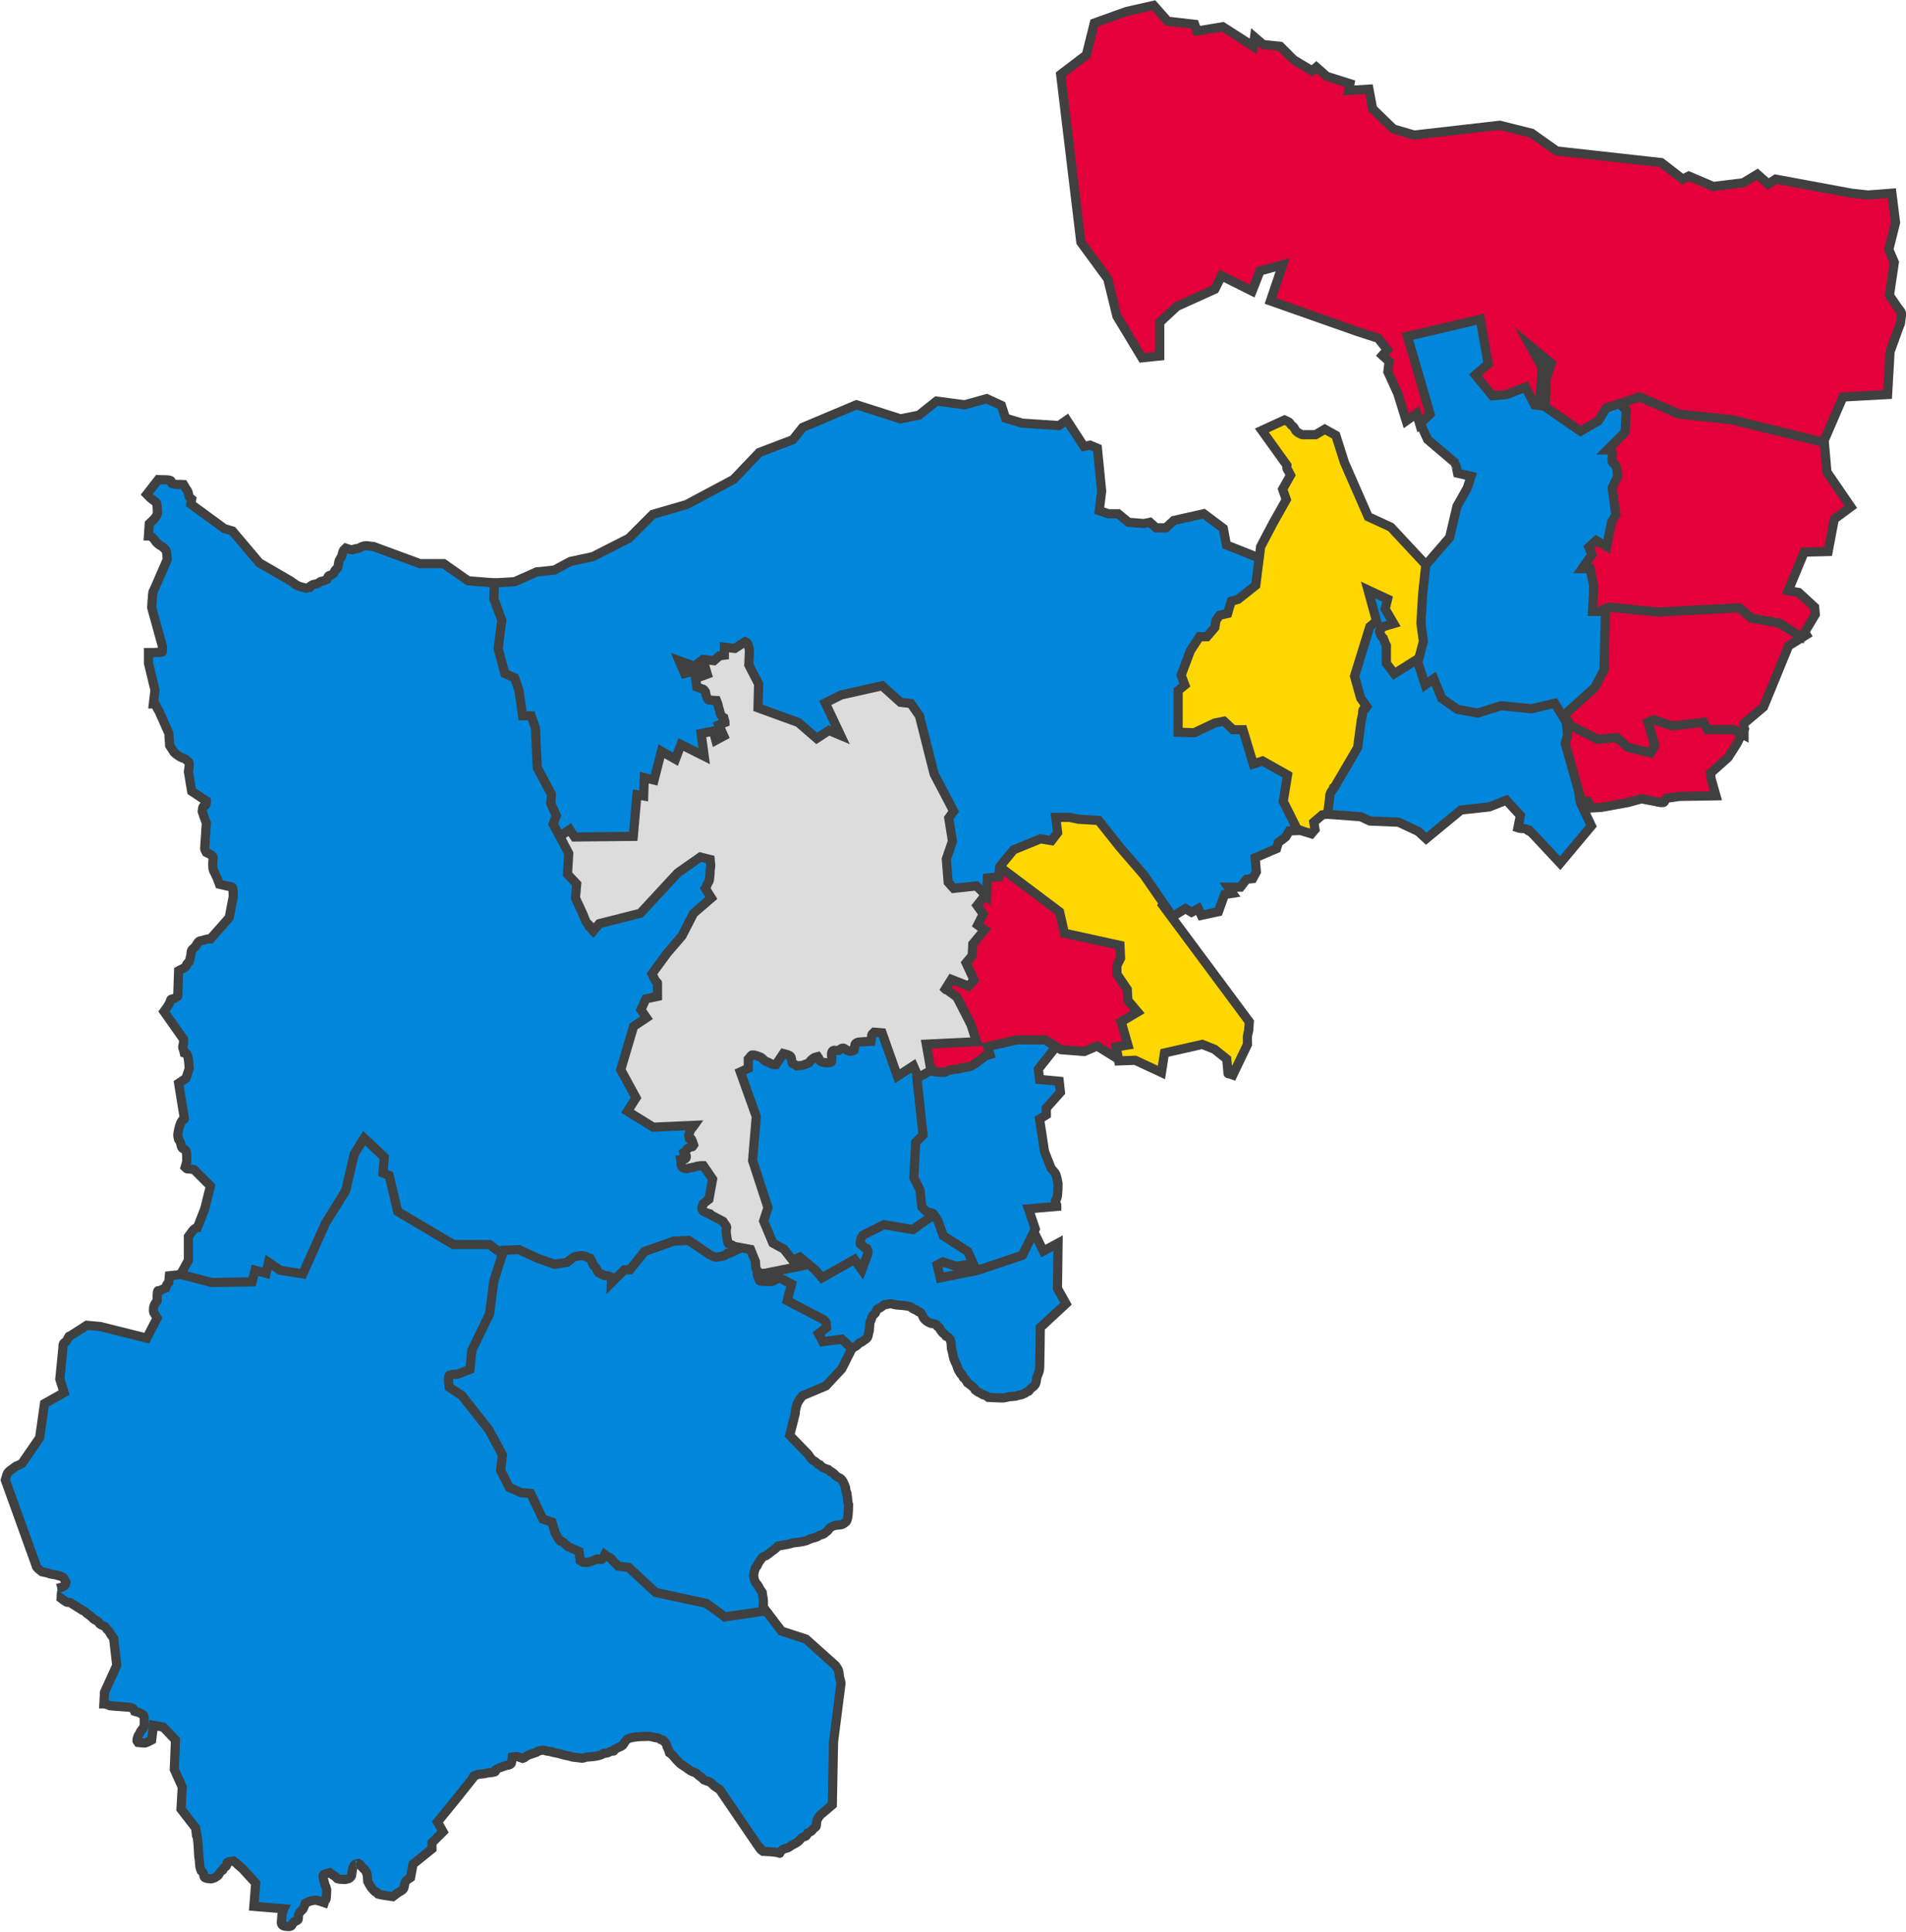 <svg width="2142" height="2171" xmlns="http://www.w3.org/2000/svg" xmlns:xlink="http://www.w3.org/1999/xlink" xml:space="preserve" overflow="hidden"><defs><clipPath id="clip0"><rect x="242" y="185" width="2142" height="2171"/></clipPath></defs><g clip-path="url(#clip0)" transform="translate(-242 -185)"><path d="M435.413 1634.25 453.745 1601.25 453.745 1574.67C457.048 1570.42 458.46 1566.81 462.91 1564.58 463.184 1564.45 463.521 1564.58 463.827 1564.58L472.076 1543.5 478.492 1517.83 460.161 1499.5C450.571 1497.58 453.198 1499.87 450.079 1496.75L451.912 1490.33C451.606 1486.36 452.321 1482.17 450.995 1478.42 450.344 1476.57 447.685 1476.24 446.412 1474.75 445.903 1474.16 444.68 1468.57 444.579 1468.33 444.145 1467.32 443.357 1466.5 442.746 1465.58 442.44 1463.75 441.714 1461.94 441.829 1460.08 441.925 1458.56 443.275 1451.21 444.579 1448.17 445.118 1446.91 445.538 1445.55 446.412 1444.5 449.416 1440.9 449.162 1444.21 449.162 1441.75L442.746 1402.33 450.995 1396.83 454.661 1385.83C454.39 1382.85 454.114 1372.86 451.912 1369.33 451.4 1368.51 450.079 1368.72 449.162 1368.42 448.856 1367.19 448.591 1365.96 448.245 1364.75 447.98 1363.82 447.329 1362.97 447.329 1362 447.329 1360.14 448.061 1358.35 448.245 1356.5 448.367 1355.28 448.245 1354.06 448.245 1352.83L426.248 1321.67C427.775 1319.53 429.479 1317.5 430.831 1315.25 436.055 1306.54 431.387 1308.69 438.163 1307 442.318 1303.88 441.829 1305.78 441.829 1302.42 442.135 1293.56 442.44 1284.69 442.746 1275.83 445.496 1274.31 448.539 1273.21 450.995 1271.25 451.75 1270.65 451.376 1269.3 451.912 1268.5 452.631 1267.42 453.745 1266.67 454.661 1265.75 455.272 1263.31 456.08 1260.9 456.494 1258.42 456.8 1256.58 456.58 1254.58 457.411 1252.92 458.184 1251.37 459.953 1250.56 461.077 1249.25 462.367 1247.74 464.178 1243.89 465.66 1242.83 466.685 1242.1 468.115 1242.26 469.326 1241.92 470.255 1241.65 471.139 1241.23 472.076 1241 476.222 1239.96 475.507 1240.08 478.492 1240.08L499.573 1216.25 504.156 1192.42C503.85 1189.06 504.306 1185.54 503.239 1182.33 502.934 1181.42 500.49 1181.42 500.49 1181.42L488.574 1178.67C487.658 1176.22 486.871 1173.72 485.825 1171.33 480.89 1160.05 483.146 1167.95 481.242 1160.33 480.433 1148.2 484.103 1148.48 477.575 1144.75 476.389 1144.07 475.131 1143.53 473.909 1142.92 471.803 1138.7 472.076 1140.62 472.076 1137.42L473.909 1109.92C472.993 1107.47 472.037 1105.04 471.16 1102.58 470.51 1100.76 469.326 1097.08 469.326 1097.08 469.632 1095.25 469.412 1093.25 470.243 1091.58 470.736 1090.6 472.382 1090.67 472.993 1089.75 473.983 1088.26 473.909 1086.74 473.909 1085.17L457.411 1074.17 453.745 1052.17C454.05 1049.11 454.897 1046.06 454.661 1043 454.577 1041.9 453.607 1041.03 452.828 1040.25 449.223 1036.64 449.097 1037.93 444.579 1035.67 443.594 1035.17 442.726 1034.47 441.829 1033.83 436.648 1030.13 438.655 1031.82 434.497 1025.58L432.664 1022.83 431.747 1009.08 420.748 984.333C415.079 975.829 418.554 976.083 414.333 976.083L416.166 960.5 408.833 930.25 408.833 918.333 414.333 918.333C426.544 917.223 424.415 920.792 424.415 911L412.499 867.917C412.805 863.333 412.935 858.735 413.416 854.167 414.406 844.754 414.333 853.081 414.333 849.583L429.914 813.833C429.608 810.778 429.841 807.619 428.998 804.667 428.578 803.198 427.328 802.08 426.248 801 422.946 797.697 422.954 799.019 419.832 796.417 418.836 795.587 417.926 794.651 417.082 793.667 416.088 792.507 415.482 791.006 414.333 790 411.01 787.093 411.27 787.25 408.833 787.25L409.75 773.5C412.125 771.125 416.243 767.844 417.999 764.333 418.431 763.469 418.61 762.5 418.915 761.583 418.61 757.917 418.947 754.138 417.999 750.583 417.665 749.331 416.233 748.677 415.249 747.833 414.089 746.839 412.743 746.078 411.583 745.083L407 740.5 419.832 724C424.415 724.306 429.174 723.621 433.58 724.917 434.891 725.302 434.109 728.176 435.413 728.583 439.507 729.863 443.968 729.194 448.245 729.5 449.162 731.028 450.051 732.573 450.995 734.083 451.579 735.018 452.336 735.848 452.828 736.833 453.26 737.698 453.479 738.654 453.745 739.583 454.091 740.795 454.036 742.156 454.661 743.25 455.304 744.376 457.411 746 457.411 746L456.494 751.5 494.074 779 503.239 781.75 533.486 817.5 568.315 837.667C571.065 839.5 573.648 841.611 576.564 843.167 578.533 844.217 583.27 845.302 585.73 845.917 596.925 843.677 584.768 846.991 593.063 842.25 594.156 841.625 595.517 841.679 596.729 841.333 597.658 841.068 598.614 840.849 599.479 840.417 600.464 839.924 601.216 839.017 602.228 838.583 603.386 838.087 604.715 838.109 605.894 837.667 607.174 837.187 608.339 836.444 609.561 835.833 610.172 834.611 610.428 833.133 611.394 832.167 612.077 831.483 613.279 831.682 614.144 831.25 615.129 830.757 615.977 830.028 616.893 829.417 617.504 828.194 617.932 826.862 618.726 825.75 619.48 824.695 620.897 824.159 621.476 823 622.173 821.607 622.055 819.937 622.393 818.417 622.666 817.187 622.797 815.901 623.309 814.75 624.033 813.122 625.142 811.694 626.059 810.167 626.181 809.678 627.366 804.539 627.892 803.75 628.611 802.671 629.725 801.917 630.642 801 631.938 801.432 635.907 802.833 637.058 802.833 638.317 802.833 639.494 802.19 640.724 801.917 642.245 801.578 643.779 801.306 645.307 801 648.288 799.509 650.002 798.25 653.556 798.25 656.322 798.25 659.038 799.167 661.805 799.167L714.049 818.417 740.629 818.417 768.126 837.667 802.956 840.417 999.101 951.333 1112.75 1105.33 1147.58 1332.67 1154 1350.08 1132.92 1549.92 1054.09 1692.92 597.645 1714 435.413 1634.25Z" stroke="#404040" stroke-width="10.312" stroke-miterlimit="8" fill="#0087DC" fill-rule="evenodd"/><path d="M306.472 1969.89C309.501 1968.98 313.601 1968.94 315.415 1965.77 315.884 1964.95 315.873 1963.94 316.103 1963.02 315.186 1961.42 314.486 1959.67 313.351 1958.21 312.843 1957.56 312.027 1957.2 311.287 1956.83 310.639 1956.51 309.918 1956.35 309.224 1956.15 307.625 1955.67 306.035 1955.15 304.408 1954.77 303.049 1954.46 301.649 1954.36 300.281 1954.08 293.847 1952.8 300.711 1954.02 295.466 1952.71 293.414 1952.2 291.338 1951.79 289.274 1951.33 286.943 1949.59 284.905 1948.26 283.083 1945.84 282.648 1945.26 282.625 1944.46 282.395 1943.77L248 1848.23C248.688 1845.94 249.204 1843.59 250.064 1841.36 251.182 1838.45 256.188 1835.59 257.631 1834.48 261.721 1831.34 258.94 1833.22 263.822 1831.05 264.759 1830.63 266.573 1829.67 266.573 1829.67L286.523 1800.8 292.026 1762.31 314.039 1749.94 309.224 1734.82 311.975 1707.32C312.205 1704.8 312.383 1702.28 312.663 1699.76 312.842 1698.15 312.626 1696.4 313.351 1694.95 313.864 1693.93 315.186 1693.58 316.103 1692.89 316.791 1691.74 317.517 1690.62 318.167 1689.45 318.664 1688.56 318.927 1687.52 319.542 1686.7 319.68 1686.52 320.001 1686.7 320.23 1686.7L339.492 1674.33 354.626 1675.71 406.907 1688.76 418.601 1666.08C417.455 1664.25 416.198 1662.48 415.162 1660.58 414.814 1659.95 414.474 1659.25 414.474 1658.52 414.474 1654.46 414.629 1652.64 416.537 1649.59 417.145 1648.61 417.913 1647.75 418.601 1646.84 418.83 1643.17 418.252 1639.36 419.289 1635.84 419.556 1634.93 421.156 1635.48 422.041 1635.15 423.001 1634.79 423.855 1634.19 424.792 1633.78 425.921 1633.28 427.085 1632.86 428.232 1632.4 429.915 1627.36 428.582 1629.3 431.671 1626.22L432.359 1618.65 445.43 1617.28 479.825 1626.22 525.227 1625.53 528.667 1612.47 541.049 1615.91 543.8 1603.53 556.871 1612.47 582.323 1616.59 607.776 1559.54 630.477 1523.11 640.108 1481.87 651.114 1464 673.815 1485.31 672.439 1503.18 679.318 1505.93 688.949 1546.48 751.549 1583.6 792.135 1583.6 825.155 1608.34 933.157 1754.75 1085.87 1972.64 1120.27 2018.01 1147.78 2026.94 1180.8 2056.5C1181.95 2058.33 1183.53 2059.96 1184.24 2062 1185.16 2064.63 1184.94 2067.54 1185.62 2070.25 1187.16 2076.41 1186.99 2073.86 1186.99 2077.81L1178.74 2142.42 1177.36 2213.22 1163.61 2224.9C1162.46 2226.73 1160.93 2228.38 1160.17 2230.4 1159.52 2232.13 1159.81 2234.08 1159.48 2235.9 1159.35 2236.61 1159.26 2237.4 1158.79 2237.96 1158.06 2238.84 1156.85 2239.21 1156.04 2240.02 1155.45 2240.61 1155.25 2241.5 1154.66 2242.09 1153.69 2243.06 1150.93 2244.3 1149.85 2244.83 1149.16 2245.98 1148.73 2247.33 1147.78 2248.27 1147.27 2248.78 1146.39 2248.67 1145.72 2248.96 1144.78 2249.36 1143.76 2249.68 1142.97 2250.33 1141.21 2251.77 1140.1 2253.98 1138.15 2255.15 1137.01 2255.83 1135.88 2256.56 1134.71 2257.21 1133.82 2257.7 1132.84 2258.05 1131.96 2258.58 1130.54 2259.43 1129.28 2260.53 1127.83 2261.33 1127.03 2261.78 1123.67 2262.54 1123.02 2262.71 1122.33 2263.16 1121.59 2263.55 1120.96 2264.08 1113.08 2270.64 1128.23 2266.48 1099.63 2265.46 1098.71 2264.77 1097.61 2264.27 1096.88 2263.39 1093.84 2259.75 1098.39 2262.43 1094.82 2260.64L1050.79 2196.03C1048.73 2194.66 1046.56 2193.42 1044.6 2191.91 1043.57 2191.12 1042.87 2189.95 1041.85 2189.16 1038.94 2186.9 1039.05 2187.42 1036.34 2186.41 1035.19 2185.98 1034.05 2185.49 1032.9 2185.03 1028.47 2180.61 1031.93 2183.7 1028.09 2180.91 1026.23 2179.56 1024.76 2177.51 1022.58 2176.79 1020.27 2176.02 1020.15 2176.08 1017.77 2174.72 1016.03 2173.73 1014.59 2172.44 1012.95 2171.29 1011.6 2170.34 1010.2 2169.45 1008.83 2168.54 1008.14 2168.08 1007.35 2167.75 1006.76 2167.16 1005.16 2165.56 1003.4 2164.09 1001.95 2162.35 1000.67 2160.82 998.261 2157.68 996.444 2156.17 995.809 2155.64 995.068 2155.25 994.381 2154.79 993.922 2153.42 993.544 2152.01 993.005 2150.67 992.624 2149.72 991.989 2148.88 991.629 2147.92 991.297 2147.03 991.497 2145.93 990.941 2145.17 985.382 2137.53 988.353 2141.81 984.062 2139.67 983.322 2139.3 982.782 2138.56 981.998 2138.29 980.675 2137.85 979.239 2137.88 977.871 2137.61 976.944 2137.42 976.042 2137.12 975.119 2136.92 973.978 2136.67 972.826 2136.46 971.68 2136.23 962.265 2136.66 959.562 2136.18 952.418 2137.61 950.418 2138.01 948.618 2138.45 946.915 2139.67 945.041 2141.01 944.732 2142.04 943.475 2143.79 942.809 2144.73 942.339 2145.87 941.412 2146.54 939.753 2147.75 937.743 2148.38 935.908 2149.29L933.157 2150.67C930.682 2154.38 933.146 2151.77 927.653 2153.42 926.671 2153.71 925.891 2154.52 924.902 2154.79 923.337 2155.22 921.692 2155.25 920.086 2155.48 919.398 2155.94 918.762 2156.48 918.023 2156.85 917.148 2157.29 913.942 2158.08 913.207 2158.23 908.314 2159.21 906.595 2159.12 900.825 2159.6 894.829 2161.6 898.241 2160.74 885.691 2159.6 884.969 2159.54 884.331 2159.09 883.627 2158.92 881.357 2158.35 874.329 2156.96 871.933 2156.17 866.944 2154.5 872.857 2156.38 862.99 2154.1 855.186 2152.3 871.041 2154.86 856.111 2152.73 852.415 2151.5 853.007 2151.38 847.168 2152.73 846.362 2152.92 845.867 2153.79 845.104 2154.1 843.096 2154.94 840.977 2155.48 838.913 2156.17 838.225 2156.4 837.498 2156.53 836.849 2156.85 835.932 2157.31 834.967 2157.69 834.098 2158.23 829.338 2161.2 833.337 2159.63 829.282 2160.98 829.042 2160.9 823.443 2158.92 822.403 2158.92 820.782 2158.92 819.193 2159.37 817.588 2159.6 817.359 2161.44 817.231 2163.28 816.9 2165.1 816.771 2165.81 816.725 2166.65 816.212 2167.16 814.551 2168.82 812.031 2168.61 810.021 2169.23 808.148 2169.8 806.359 2170.62 804.518 2171.29 803.836 2171.54 803.103 2171.65 802.454 2171.98 801.258 2172.57 800.161 2173.35 799.015 2174.04 798.785 2174.72 799.009 2175.86 798.327 2176.1 795.486 2177.11 792.354 2176.95 789.384 2177.47 788.453 2177.64 787.568 2178.03 786.632 2178.16 784.351 2178.49 782.046 2178.62 779.753 2178.85 778.607 2179.31 777.47 2179.79 776.314 2180.22 775.635 2180.48 774.763 2180.4 774.25 2180.91 773.737 2181.42 773.791 2182.29 773.562 2182.97L754.988 2206.34 733.663 2232.46 739.854 2243.46 727.472 2255.83 727.472 2262.71 706.147 2279.89 703.395 2295.01C701.561 2296.39 699.29 2297.32 697.892 2299.14 696.626 2300.78 696.711 2304.64 695.828 2306.7 695.503 2307.46 695.098 2308.24 694.452 2308.76 692.763 2310.11 690.68 2310.9 688.949 2312.2L683.446 2316.32C677.943 2315.4 672.323 2315.02 666.936 2313.57 666.138 2313.36 666.206 2312.02 665.56 2311.51 664.994 2311.06 664.184 2311.05 663.497 2310.82 661.322 2308.65 660.641 2308.12 658.681 2305.32 657.17 2303.16 656.387 2301.43 655.242 2299.14 655.012 2296.62 655.198 2294.02 654.554 2291.57 653.1 2286.05 651.653 2286.4 648.363 2282.64 645.152 2278.97 649.05 2281.95 644.923 2279.2 643.777 2279.43 642.456 2279.24 641.483 2279.89 637.608 2282.47 638.16 2286.87 637.356 2290.89 637.171 2291.81 637.235 2292.88 636.668 2293.64 634.364 2296.71 633.037 2296.42 629.789 2297.07 627.037 2296.84 624.202 2297.1 621.534 2296.39 620.594 2296.14 620.239 2294.92 619.47 2294.32 618.165 2293.31 616.666 2292.57 615.343 2291.57L612.591 2289.51C610.298 2290.2 607.814 2290.43 605.712 2291.57 605.076 2291.92 604.934 2292.92 605.024 2293.64 605.404 2296.67 606.269 2299.63 607.088 2302.57 607.418 2303.76 608.073 2304.84 608.464 2306.01 608.763 2306.91 608.922 2307.84 609.152 2308.76 608.922 2312.2 609.03 2315.67 608.464 2319.07 608.328 2319.88 607.458 2320.39 607.088 2321.13 606.764 2321.78 606.629 2322.51 606.4 2323.19 604.014 2322.4 598.38 2320.11 595.394 2320.44 590.393 2321 588.77 2322.03 585.075 2323.88 584.479 2325.67 583.834 2327.74 583.011 2329.38 581.424 2332.55 581.423 2330.81 578.884 2334.19 578.268 2335.01 577.967 2336.02 577.508 2336.94 576.897 2341.83 578.278 2342.05 574.756 2343.81 574.108 2344.14 573.381 2344.27 572.693 2344.5 572.005 2345.42 571.295 2346.32 570.629 2347.25 570.148 2347.92 569.941 2348.85 569.253 2349.31 568.467 2349.84 567.419 2349.77 566.501 2350 564.354 2349.73 560.669 2350.1 558.934 2347.94 558.482 2347.37 558.476 2346.56 558.247 2345.88 558.476 2342.67 558.559 2339.45 558.934 2336.25 559.019 2335.53 559.423 2334.89 559.622 2334.19 560.705 2330.4 559.74 2332.58 560.998 2330.07L527.291 2327.32 529.354 2301.2 514.908 2285.39C513.074 2283.78 511.209 2282.22 509.405 2280.58 508.685 2279.92 508.08 2279.15 507.341 2278.52 506.471 2277.77 505.507 2277.14 504.59 2276.45 502.297 2276.91 499.656 2276.53 497.711 2277.83 496.504 2278.63 497.139 2280.75 496.335 2281.95 495.699 2282.91 494.5 2283.33 493.583 2284.01 490.325 2290.52 494.559 2283.09 489.456 2288.83 488.357 2290.06 488.08 2292.03 486.704 2292.95 484.994 2294.09 483.883 2294.95 481.889 2295.7 481.004 2296.03 480.054 2296.16 479.137 2296.39 477.303 2296.16 475.417 2296.18 473.634 2295.7 472.836 2295.48 472.029 2295.01 471.57 2294.32 471.046 2293.54 471.142 2292.48 470.882 2291.57 470.683 2290.88 470.597 2290.12 470.194 2289.51 469.655 2288.7 468.818 2288.14 468.131 2287.45 467.672 2286.08 467.007 2284.75 466.755 2283.33 466.315 2280.83 466.347 2278.28 466.067 2275.77 465.888 2274.16 465.608 2272.56 465.379 2270.95 465.216 2268.18 464.608 2255.74 464.003 2251.71 460.481 2228.25 464.526 2262.6 461.939 2239.34L445.43 2218.03 446.805 2193.28 437.863 2173.35 439.238 2140.36 425.48 2125.92 414.474 2123.86 412.41 2140.36C411.204 2140.96 406.526 2143.79 404.155 2143.79 401.85 2143.79 399.569 2143.34 397.276 2143.11 396.817 2142.42 396.003 2141.86 395.9 2141.04 395.822 2140.42 396.782 2136.53 397.276 2135.55 397.646 2134.81 398.242 2134.2 398.652 2133.48 399.161 2132.59 399.484 2131.6 400.028 2130.73 400.635 2129.76 401.425 2128.92 402.091 2127.98 402.572 2127.31 403.009 2126.61 403.467 2125.92 403.696 2125.01 404.155 2124.12 404.155 2123.17 404.155 2119.73 404.39 2116.18 403.467 2112.86 403.16 2111.76 401.688 2111.41 400.716 2110.8 399.846 2110.26 398.924 2109.79 397.964 2109.43 397.079 2109.09 396.121 2109 395.212 2108.74 394.515 2108.54 393.836 2108.28 393.148 2108.05 392.69 2107.13 392.498 2106.03 391.773 2105.3 389.926 2103.46 385.426 2103.41 383.518 2103.24 380.313 2102.95 377.096 2102.8 373.887 2102.55L365.632 2101.86C362.604 2100.65 362.403 2100.4 359.441 2099.8 359.216 2099.76 358.982 2099.8 358.753 2099.8L359.441 2086.74 373.199 2056.5 369.76 2026.26C368.613 2024.65 367.414 2023.08 366.32 2021.44 365.578 2020.33 365.059 2019.08 364.256 2018.01 363.673 2017.23 362.826 2016.68 362.193 2015.95 361.447 2015.08 361.034 2013.9 360.129 2013.2 358.915 2012.25 357.346 2011.88 356.001 2011.13 355.279 2010.73 354.626 2010.22 353.938 2009.76 353.479 2009.07 353.19 2008.23 352.562 2007.7 350.92 2006.29 348.72 2005.64 347.059 2004.26 346.311 2003.64 345.727 2002.84 344.995 2002.2 343.89 2001.23 342.73 2000.33 341.555 1999.45 340.894 1998.95 340.127 1998.6 339.492 1998.07 338.744 1997.45 338.219 1996.58 337.428 1996.01 336.593 1995.42 335.556 1995.16 334.676 1994.64 332.112 1993.1 329.645 1991.41 327.109 1989.83 325.975 1989.12 324.816 1988.45 323.67 1987.76 322.523 1987.08 321.549 1985.92 320.23 1985.7 318.854 1985.47 318.511 1986.27 316.103 1985.01 313.695 1983.75 307.67 1978.28 305.784 1978.14" stroke="#404040" stroke-width="10.312" stroke-miterlimit="8" fill="#0087DC" fill-rule="evenodd"/><path d="M1208 1683.38 1188.04 1723.2 1170.14 1742.43 1143.98 1753.42C1142.6 1755.25 1141.09 1756.99 1139.85 1758.91 1138.16 1761.53 1136.96 1764.76 1136.4 1767.84 1135.68 1771.79 1135.72 1771.18 1135.72 1773.33L1129.52 1798.05 1150.17 1819.34C1151.32 1820.94 1152.29 1822.69 1153.61 1824.15 1156.75 1827.59 1156.37 1825.98 1159.12 1828.27 1162.56 1831.13 1159.62 1829.81 1163.25 1831.01 1164.77 1832.53 1165.47 1833.49 1167.38 1834.45 1169.03 1835.27 1171.1 1835.91 1172.89 1836.51 1179.12 1842.72 1170.46 1834.52 1177.71 1839.94 1184.11 1844.73 1176.91 1840.82 1183.22 1844.75 1186.27 1846.65 1186.33 1845.46 1188.72 1848.87 1189.95 1850.61 1191.34 1854.36 1192.17 1856.42 1192.4 1858.02 1192.54 1859.64 1192.85 1861.23 1194.24 1868.16 1192.87 1856.51 1194.23 1866.72 1195.41 1875.57 1194.06 1871.01 1195.61 1875.65 1195.42 1879.17 1195.72 1889.42 1193.54 1894.19 1192.94 1895.52 1189.01 1898.05 1188.04 1898.31 1185.81 1898.9 1183.45 1898.77 1181.15 1899 1179.07 1899.69 1176.66 1900.38 1174.96 1901.74 1173.81 1902.66 1173.24 1904.14 1172.2 1905.18 1171.98 1905.4 1167.81 1908.82 1166.69 1909.3 1165.82 1909.67 1164.81 1909.62 1163.94 1909.98 1162.05 1910.77 1160.42 1912.23 1158.43 1912.73 1155.73 1913.4 1154.34 1913.68 1151.55 1914.79 1150.6 1915.17 1149.77 1915.84 1148.8 1916.16 1143.7 1917.86 1138.26 1918.32 1132.96 1918.91 1131.36 1919.37 1129.78 1919.94 1128.14 1920.28 1124.26 1921.09 1116.44 1922.34 1116.44 1922.34 1111.75 1927.02 1115.27 1923.77 1108.18 1929.21 1107.24 1929.93 1104.19 1932.58 1102.67 1933.33 1096.97 1936.17 1104.46 1931.46 1098.54 1935.39 1098.08 1936.08 1097.64 1936.78 1097.16 1937.45 1096.5 1938.38 1095.69 1939.22 1095.1 1940.2 1089.94 1948.77 1095.88 1940.53 1090.97 1947.06 1089.15 1952.51 1089.83 1949.76 1088.9 1955.31 1089.17 1956.89 1089.43 1959.79 1090.28 1961.49 1092.95 1966.82 1091.53 1963.06 1094.41 1967.67 1094.95 1968.53 1095.26 1969.53 1095.79 1970.41 1096.64 1971.83 1098.54 1974.53 1098.54 1974.53 1099 1978.65 1100.24 1982.76 1099.92 1986.89L1099.23 1995.82 1056.55 2002 1035.89 1986.89 978.754 1974.53 948.463 1946.38 936.76 1945C934.695 1942.94 932.538 1940.97 930.564 1938.82 930.005 1938.22 929.772 1937.35 929.187 1936.76 927.924 1935.5 925.808 1934.92 924.368 1934.02 923.395 1933.41 922.532 1932.64 921.615 1931.96 921.182 1932.82 919.224 1937.14 918.172 1937.45 916.618 1937.92 914.96 1936.99 913.353 1936.76 911.747 1937.45 910.166 1938.2 908.534 1938.82 905.422 1940.02 904.563 1940.16 901.65 1940.88 895.322 1940.1 897.682 1941.22 894.077 1938.82L892.701 1928.52 880.309 1923.03C878.244 1921.2 876.324 1919.19 874.113 1917.54 870.503 1914.84 873.395 1919.65 869.982 1914.79 868.922 1913.28 868.181 1911.57 867.229 1909.98 866.803 1909.28 866.311 1908.61 865.852 1907.92 865.622 1907.01 865.423 1906.08 865.164 1905.18 864.964 1904.48 864.666 1903.82 864.475 1903.12 862.146 1894.6 863.994 1900.3 862.41 1895.56L852.083 1892.13 838.315 1863.29C828.908 1862.57 832.357 1862.6 827.988 1862.6L814.22 1856.42 804.582 1837.19 806.647 1820.03 791.502 1791.87 761.211 1753.42 746.754 1743.81C746.309 1739.81 745.306 1734.73 746.754 1730.76 747.002 1730.08 748.122 1730.27 748.819 1730.07 752.398 1729.05 751.371 1729.38 755.704 1729.38L770.161 1723.89 772.226 1702.6 792.19 1661.4 797.009 1624.32 808.024 1589.99 825.235 1589.3 845.888 1598.91 865.164 1605.78 878.932 1603.72C880.997 1602.12 883.035 1600.48 885.128 1598.91 886.539 1597.86 887.512 1597.17 889.258 1596.85 891.079 1596.52 892.93 1596.4 894.766 1596.17 896.602 1596.4 898.488 1596.37 900.273 1596.85 901.072 1597.07 901.578 1597.9 902.339 1598.23 903.208 1598.6 904.174 1598.68 905.092 1598.91 905.781 1600.06 906.559 1601.15 907.158 1602.35 908.656 1605.34 906.835 1603.82 909.223 1607.15 909.789 1607.94 910.694 1608.44 911.288 1609.21 912.996 1611.43 913.45 1615.2 916.107 1616.08 916.796 1616.31 917.523 1616.44 918.172 1616.77 918.912 1617.14 919.439 1617.92 920.238 1618.14 922.022 1618.63 923.909 1618.6 925.745 1618.83 926.663 1619.29 928.074 1619.27 928.499 1620.2 929.358 1622.09 929.187 1626.38 929.187 1626.38L943.644 1611.96 949.84 1611.96 966.362 1591.36 999.407 1579.69 1015.93 1579 1039.34 1594.79C1046.36 1598.3 1044.09 1598.35 1053.1 1596.85 1054.54 1596.62 1057.23 1595.48 1057.23 1595.48 1062.3 1590.43 1055.13 1596.87 1064.81 1592.05 1070.96 1588.98 1068.37 1589.95 1072.38 1588.61 1073.3 1587.47 1074.32 1586.4 1075.13 1585.18 1075.7 1584.33 1076.51 1582.43 1076.51 1582.43L1105.42 1583.81 1158.43 1606.47C1162.17 1613.91 1160.06 1611.52 1163.25 1614.71L1183.22 1639.43 1208 1683.38Z" stroke="#404040" stroke-width="10.312" stroke-miterlimit="8" fill="#0087DC" fill-rule="evenodd"/><path d="M1395.25 1551.7 1414.53 1590.91 1431.05 1581.97 1430.36 1632.87 1440 1650.07 1411.08 1676.89C1410.85 1691.8 1410.81 1706.71 1410.4 1721.61 1410.35 1723.23 1410.1 1724.85 1409.71 1726.42 1409.41 1727.62 1408.75 1728.7 1408.33 1729.86 1407.83 1731.22 1407.41 1732.61 1406.95 1733.99 1406.72 1735.59 1406.69 1737.24 1406.26 1738.8 1405.68 1740.96 1404.45 1742.22 1402.82 1743.62 1401.95 1744.36 1400.88 1744.87 1400.07 1745.68 1399.26 1746.49 1398.88 1747.7 1398 1748.43 1397.44 1748.9 1396.59 1748.8 1395.94 1749.12 1389.02 1752.58 1399.57 1748.25 1391.12 1751.87 1388.91 1752.82 1388.2 1752.6 1385.61 1753.25 1384.91 1753.42 1384.26 1753.83 1383.54 1753.94 1381.03 1754.29 1378.49 1754.39 1375.97 1754.62 1374.91 1754.89 1370.65 1756 1369.77 1756 1364.03 1756 1358.3 1755.54 1352.56 1755.31 1351.64 1754.62 1350.83 1753.76 1349.81 1753.25 1348.96 1752.83 1347.92 1752.94 1347.05 1752.56 1345.83 1752.02 1344.78 1751.15 1343.61 1750.5 1342.71 1750 1341.71 1749.69 1340.86 1749.12 1333.02 1743.9 1342.63 1748.9 1331.91 1740.87L1329.15 1738.8C1328.46 1737.66 1327.91 1736.42 1327.09 1735.36 1326.29 1734.34 1325.09 1733.67 1324.33 1732.61 1323.91 1732.02 1324.05 1731.15 1323.65 1730.55 1318.83 1723.34 1323.96 1733.17 1320.2 1726.42 1319.46 1725.08 1318.73 1723.71 1318.14 1722.29 1317.58 1720.96 1317.41 1719.46 1316.76 1718.17 1316.3 1717.25 1315.8 1716.35 1315.38 1715.42 1314.88 1714.29 1314.4 1713.15 1314.01 1711.98 1313.41 1710.19 1313.04 1707.56 1312.63 1705.78 1312.2 1703.94 1311.25 1700.28 1311.25 1700.28 1310.87 1696.09 1311.43 1691 1307.81 1687.9 1307.03 1687.23 1305.97 1686.98 1305.06 1686.52 1304.6 1685.84 1304.26 1685.05 1303.68 1684.46 1303.09 1683.88 1302.14 1683.72 1301.61 1683.08 1294.73 1674.68 1300.31 1678.78 1295.42 1675.52 1294.96 1674.83 1294.69 1673.97 1294.04 1673.45 1293.15 1672.74 1287.89 1672.09 1287.84 1672.08 1286.93 1671.62 1285.98 1671.21 1285.09 1670.7 1283.36 1669.71 1281.39 1668.18 1280.27 1666.58 1278.59 1664.17 1278.46 1661.63 1276.14 1659.7 1275.58 1659.23 1274.76 1659.24 1274.07 1659.01 1266.98 1653.7 1275.99 1660.07 1267.88 1655.57 1266.88 1655.01 1266.21 1653.87 1265.12 1653.51 1261.07 1652.16 1253.39 1651.78 1249.29 1651.44 1248.14 1651.21 1246.99 1651.01 1245.85 1650.75 1244.92 1650.55 1244.04 1650 1243.09 1650.07 1240.53 1650.24 1238.04 1650.98 1235.52 1651.44 1234.34 1652.33 1232.11 1654.08 1230.7 1654.88 1229.81 1655.39 1228.86 1655.8 1227.95 1656.26 1227.49 1656.95 1226.94 1657.58 1226.57 1658.32 1226.24 1658.97 1226.3 1659.79 1225.88 1660.38 1225.13 1661.44 1223.97 1662.15 1223.13 1663.14 1222.59 1663.76 1222.21 1664.51 1221.75 1665.2 1221.52 1666.12 1221.36 1667.05 1221.06 1667.95 1220.67 1669.12 1219.9 1670.17 1219.68 1671.39 1219.2 1674.11 1219.34 1676.91 1219 1679.65 1218.88 1680.58 1218.51 1681.47 1218.31 1682.4 1218.19 1682.92 1217.54 1686.98 1216.93 1687.9 1215.76 1689.65 1214.42 1690.19 1212.8 1691.34 1209.15 1693.94 1211.33 1692.97 1207.98 1694.09 1206.1 1695.97 1205.52 1696.75 1203.16 1698.22L1199.03 1700.28 1188.01 1689.96 1166.67 1692.72 1161.85 1683.77 1170.8 1676.89C1170 1669.74 1171.58 1672.17 1168.05 1668.64L1167.36 1667.95 1126.74 1646.63 1131.56 1628.05 1118.48 1621.18C1116.64 1621.86 1114.75 1622.43 1112.97 1623.24 1112.21 1623.58 1111.69 1624.35 1110.9 1624.62 1109.58 1625.06 1108.15 1625.07 1106.77 1625.3L1096.44 1624.62C1095.17 1624.19 1094.86 1622.42 1094.38 1621.18 1092.89 1617.31 1093 1617.06 1093 1614.3L1147.39 1566.83 1240.34 1541.38 1250.67 1538.63 1308.5 1529 1336.04 1533.13 1369.77 1546.2C1375.98 1550.07 1373.48 1548.44 1395.25 1551.7Z" stroke="#404040" stroke-width="10.312" stroke-miterlimit="8" fill="#0087DC" fill-rule="evenodd"/><path d="M866 1115.15 881.135 1144 879.759 1167.35 890.079 1178.34 888.703 1194.14 896.959 1211.99C897.876 1214.28 898.738 1216.6 899.711 1218.86 900.115 1219.8 900.491 1220.78 901.087 1221.61 901.652 1222.4 902.463 1222.98 903.151 1223.67 905.393 1230.39 901.826 1221.53 905.903 1226.42 906.693 1227.37 906.666 1228.78 907.279 1229.85 907.6 1230.41 908.196 1230.77 908.655 1231.23L915.534 1222.98 961.629 1211.31 1003.6 1165.98 1029.05 1148.12 1040.06 1150.87C1041.27 1165.42 1040.99 1153.9 1040.06 1163.23 1040.04 1163.39 1039.93 1172.78 1038.68 1175.59 1038.14 1176.81 1037.22 1177.83 1036.62 1179.03 1033.77 1184.71 1038.5 1177.24 1034.55 1183.15L1041.43 1194.14 1021.48 1211.31 1008.41 1236.72 991.9 1255.95 974.701 1279.3C975.847 1281.59 976.821 1283.98 978.141 1286.17 981.036 1290.99 980.892 1287.95 980.892 1290.29L980.892 1304.72 967.821 1307.46 962.317 1319.83 968.509 1328.76 954.061 1338.37 939.614 1387.14 956.813 1418.73 947.181 1433.84 976.077 1451.7 1022.17 1449.64C1020.57 1451.93 1018.24 1453.86 1017.36 1456.51L1015.98 1460.63C1017.66 1469.03 1015.03 1461.05 1018.73 1464.75 1019.74 1465.76 1021.21 1470.81 1021.48 1471.62 1018.36 1476.3 1022.45 1471.04 1014.6 1475.74 1013.89 1476.16 1013.81 1477.22 1013.23 1477.8 1012.42 1478.61 1011.39 1479.17 1010.48 1479.86 1010.7 1480.78 1010.64 1481.82 1011.16 1482.61 1011.62 1483.29 1013.11 1483.16 1013.23 1483.98 1013.88 1488.54 1009.62 1487.73 1007.04 1488.1 1007.78 1492.56 1006.32 1496.16 1010.48 1497.72 1011.57 1498.13 1012.77 1498.18 1013.92 1498.41 1017.93 1497.07 1014.05 1498.24 1020.11 1497.03 1021.03 1496.85 1021.95 1496.6 1022.86 1496.34 1023.56 1496.15 1024.21 1495.78 1024.92 1495.66 1029.35 1494.92 1029.53 1494.97 1032.49 1494.97L1042.81 1510.08 1038.68 1532.75 1032.49 1537.55C1032.03 1539.84 1030.07 1542.34 1031.11 1544.42 1032.31 1546.81 1035.46 1547.7 1037.99 1548.54 1040.28 1549.3 1040.06 1548.51 1040.06 1549.92L1054.51 1557.47C1063.54 1571.01 1054.61 1555.44 1060.01 1581.51 1060.39 1583.36 1063.54 1583.62 1064.83 1584.26 1065.57 1584.63 1066.89 1585.63 1066.89 1585.63L1085.47 1589.07 1090.97 1602.8C1091.58 1609.47 1090.4 1609.91 1094.41 1614.48 1094.95 1615.1 1095.66 1615.71 1096.47 1615.85 1098.28 1616.18 1100.14 1615.85 1101.98 1615.85L1159.77 1604.18 1218.25 1523.13 1289.11 1437.96 1294.61 1434.53 1368.22 1350.05 1404 1284.8 1388.18 1159.8 1351.03 1073.94 1298.05 933.826 1206.55 905.666 1096.47 883.687 1082.71 883 966.445 887.808 962.317 893.303 934.11 972.976C932.215 981.491 933.341 977.135 930.67 986.026L901.775 1056.77C900.15 1064.07 900.399 1060.84 900.399 1066.39L866 1115.15Z" stroke="#404040" stroke-width="10.312" stroke-miterlimit="8" fill="#DCDCDC" fill-rule="evenodd"/><path d="M1312.59 1535.18 1267.77 1566.76 1235.36 1561.27 1211.91 1572.94C1210.99 1574.77 1209.53 1576.42 1209.16 1578.43 1208.02 1584.48 1209.17 1583.02 1211.91 1585.3 1215.36 1588.16 1212.42 1586.84 1216.05 1588.04 1217.84 1591.61 1217.43 1589.77 1217.43 1593.54L1210.53 1612.07 1202.26 1600.4 1165.71 1621 1158.13 1612.07 1140.89 1597.66 1132.61 1601.09 1122.96 1588.73 1110.55 1581.87 1100.2 1557.15 1105.03 1542.04 1087.79 1489.18 1091.93 1439.75 1074 1389.63 1082.96 1385.51 1082.96 1375.21C1084.57 1373.61 1085.57 1370.89 1087.79 1370.4 1088.66 1370.21 1096.06 1372.28 1098.13 1373.84 1099.18 1374.61 1099.91 1375.74 1100.89 1376.58 1103.21 1378.56 1102.49 1377.52 1105.03 1378.64 1105.97 1379.06 1109.52 1381.14 1111.24 1381.39 1112.15 1381.52 1113.08 1381.39 1113.99 1381.39L1122.27 1369.03C1124.57 1369.72 1127.05 1369.96 1129.17 1371.09 1131.76 1372.48 1131.42 1375.71 1131.92 1377.96 1132.08 1378.66 1132.1 1379.5 1132.61 1380.02 1133.34 1380.74 1134.48 1380.88 1135.37 1381.39 1136.09 1381.8 1136.75 1382.3 1137.44 1382.76 1146.52 1381.86 1141.68 1382.98 1147.78 1380.7 1148.46 1380.45 1149.2 1380.34 1149.85 1380.02 1153.7 1378.1 1150.29 1379.17 1153.99 1375.9 1157.2 1373.05 1157.5 1373.31 1160.89 1372.46 1161.35 1373.15 1161.89 1373.78 1162.26 1374.52 1162.59 1375.17 1162.44 1376.07 1162.95 1376.58 1165.37 1378.99 1167.41 1378.81 1170.54 1379.33 1172.38 1379.1 1174.44 1379.54 1176.06 1378.64 1176.88 1378.18 1176.64 1376.83 1176.75 1375.9 1177.1 1372.7 1175.53 1368.87 1177.44 1366.28 1178.8 1364.43 1182.03 1365.83 1184.33 1365.6 1185.57 1364.67 1187.86 1362.41 1189.85 1362.85 1191.16 1363.14 1192.1 1364.31 1193.3 1364.91 1194.4 1365.46 1195.59 1365.83 1196.74 1366.28 1198.35 1366.05 1200.19 1366.45 1201.57 1365.6 1202.37 1365.1 1202.07 1363.78 1202.26 1362.85 1202.88 1359.78 1202.12 1358.32 1205.02 1356.67 1205.84 1356.2 1206.83 1356.07 1207.78 1355.99 1212.13 1355.61 1216.51 1355.53 1220.88 1355.3 1222.42 1346.1 1220.28 1349.03 1224.33 1345L1233.29 1345.69 1250.53 1394.43 1268.46 1382.76 1280.87 1410.91 1345 1506.34 1312.59 1535.18Z" stroke="#404040" stroke-width="10.312" stroke-miterlimit="8" fill="#0087DC" fill-rule="evenodd"/><path d="M1442 1344.5 1408.92 1386.35 1410.29 1398.02 1432.35 1400.08 1433.73 1412.43 1417.88 1430.26 1417.88 1437.81 1410.29 1442.61 1415.81 1478.98 1423.39 1498.19C1424.77 1499.79 1426.28 1501.29 1427.53 1502.99 1428.13 1503.82 1428.58 1504.77 1428.9 1505.74 1429.74 1508.22 1430.43 1511.93 1430.97 1514.65 1430.93 1515.58 1431.32 1527.23 1429.59 1531.81 1429.23 1532.76 1428.67 1533.64 1428.22 1534.55 1428.44 1535.47 1428.64 1536.39 1428.9 1537.3 1429.1 1537.99 1429.45 1538.65 1429.59 1539.35 1429.68 1539.8 1429.59 1540.27 1429.59 1540.73L1397.89 1543.47 1405.47 1566.11 1391 1595.61 1339.99 1612.77 1298.64 1621 1295.19 1606.59 1301.39 1603.16 1316.56 1607.96 1335.86 1605.22 1329.65 1591.5 1302.08 1573.66 1295.88 1556.51C1294.5 1554.3 1292.32 1549.92 1289.68 1548.27 1288.87 1547.77 1287.83 1547.86 1286.92 1547.59 1285.53 1547.17 1282.79 1546.22 1282.79 1546.22L1277.96 1541.41 1275.89 1522.2 1269 1508.48 1271.07 1468.69 1279.34 1460.45 1272.45 1396.65 1304.84 1378.81 1335.86 1367.83 1352.4 1343.13 1437.86 1315 1442 1344.5Z" stroke="#404040" stroke-width="10.312" stroke-miterlimit="8" fill="#0087DC" fill-rule="evenodd"/><path d="M1500.39 1376.27 1474.93 1360.47 1460.49 1366.65 1434.34 1364.59 1416.46 1353.61 1384.81 1353.61 1351.79 1361.16 1354.54 1370.09C1352.48 1370.77 1350.3 1371.18 1348.35 1372.15 1347.48 1372.58 1347.06 1373.61 1346.29 1374.21 1344.98 1375.22 1343.48 1375.96 1342.16 1376.95 1340.33 1378.33 1338.71 1380.05 1336.66 1381.07 1334.82 1381.99 1333.19 1383.57 1331.15 1383.82 1329.32 1384.05 1327.47 1384.2 1325.65 1384.51 1315.39 1386.21 1329.01 1384.25 1320.84 1385.88 1312.05 1387.63 1319.85 1385.55 1311.89 1387.25 1310.04 1387.65 1308.08 1387.78 1306.39 1388.63L1303.64 1390C1299.74 1389.77 1295.76 1390.12 1291.94 1389.31 1291.13 1389.14 1291.15 1387.84 1290.57 1387.25 1289.06 1385.75 1289.12 1385.88 1287.82 1385.88L1283 1358.41 1339.41 1355.67 1333.22 1336.44 1317.4 1305.54C1315.56 1304.16 1313.75 1302.76 1311.89 1301.42 1311.22 1300.93 1310.5 1300.52 1309.83 1300.04 1308.9 1299.38 1308.07 1298.55 1307.08 1297.98 1303.39 1295.88 1306.12 1298.4 1304.33 1296.61L1311.2 1285.62 1330.47 1293.18 1336.66 1286.31 1327.72 1267.08 1334.59 1258.84 1335.28 1245.8 1348.35 1230 1340.79 1224.51 1346.98 1212.15 1340.1 1202.54 1347.67 1192.92 1344.91 1146.23 1381.37 1127 1390.32 1127 1458.42 1163.39C1460.49 1165.23 1462.35 1167.3 1464.61 1168.89 1468.57 1171.67 1477 1176.44 1477 1176.44L1514.14 1200.48 1547.16 1273.26 1548.54 1291.12 1585 1350.17 1578.81 1353.61 1533.41 1366.65 1500.39 1376.27Z" stroke="#404040" stroke-width="10.312" stroke-miterlimit="8" fill="#E4003B" fill-rule="evenodd"/><path d="M1548.62 1202.09 1646 1333.26 1645.31 1342.87C1643.25 1352.18 1643.94 1346.94 1643.94 1358.66L1627.48 1393C1621.57 1390.78 1622 1392.9 1622 1389.57L1620.63 1375.15 1606.91 1364.16 1593.2 1358.66 1550.68 1368.28 1547.25 1390.25 1517.76 1376.52 1499.24 1377.21 1496.5 1361.41 1509.53 1359.35 1501.99 1333.26 1520.5 1322.27 1509.53 1309.22 1508.84 1296.86 1497.19 1279.69 1497.19 1270.08 1501.3 1261.84 1500.62 1247.41 1438.21 1233.68 1432.72 1209.65 1323 1127.24 1398.44 1065.43C1404.96 1062.16 1401.92 1063.09 1407.35 1062L1532.85 1075.73C1547.93 1080.77 1545.65 1075.73 1547.93 1082.6L1585.65 1139.6 1585.65 1146.47 1548.62 1202.09Z" stroke="#404040" stroke-width="10.312" stroke-miterlimit="8" fill="#FFD700" fill-rule="evenodd"/><path d="M1710.95 1118 1691.02 1118.69 1686.9 1125.57 1678.65 1131.76 1676.59 1138.64 1652.54 1148.96 1653.91 1164.78 1649.79 1172.35 1642.92 1173.04 1636.05 1181.98 1622.3 1181.98 1627.11 1188.86 1618.18 1190.23 1611.31 1209.5 1592.07 1213.62 1588.63 1206.06 1581.07 1210.18 1574.2 1206.06 1559.77 1215 1527.47 1168.22 1500.67 1137.26 1476.62 1106.99 1453.94 1105.62 1444.32 1103.55 1428.52 1103.55 1430.58 1120.75 1423.71 1129.7 1411.34 1127.63 1381.1 1140.01 1365.3 1159.28 1364.61 1170.28 1351.55 1171.66 1350.87 1191.61 1339.18 1180.6 1313.76 1183.35 1307.57 1176.48 1305.51 1150.33 1312.38 1130.38 1308.26 1104.24 1313.76 1096.67 1291.77 1054.71 1275.28 989.355 1265.66 975.596 1253.97 974.22 1233.36 955.645 1187.32 965.965 1169.45 974.908 1186.63 1011.37 1173.57 1005.87 1159.83 1014.81 1139.22 996.922 1093.86 980.411 1094.55 953.582 1083.55 932.255 1084.24 915.745C1083.55 913.222 1083.35 910.516 1082.18 908.177 1081.67 907.152 1079.43 906.113 1079.43 906.113L1067.75 913.681 1056.07 912.305 1056.07 921.248 1050.57 921.936 1044.38 927.44 1032.02 926.064 1022.4 933.631 1005.22 927.44 1011.4 941.886 1034.76 935.695 1036.83 942.574 1023.77 947.39 1025.14 957.021 1030.64 959.085C1031.32 959.333 1032.15 959.309 1032.7 959.773 1033.58 960.507 1034.08 961.608 1034.76 962.525 1035.41 965.747 1035.32 966.387 1036.83 969.404 1037.2 970.144 1037.4 971.255 1038.2 971.468 1041.09 972.238 1044.16 971.927 1047.13 972.156 1047.59 973.303 1048.14 974.416 1048.51 975.596 1049.06 977.403 1049.28 979.305 1049.88 981.099 1050.11 981.787 1050.37 982.466 1050.57 983.163 1051.24 985.518 1051.48 988.2 1053.32 990.043 1053.9 990.627 1054.69 990.96 1055.38 991.418 1055.61 992.336 1055.81 993.261 1056.07 994.17 1056.83 996.832 1056.75 995.389 1056.75 996.922L1049.88 999.674 1055.38 1012.06 1046.45 1016.87 1043.7 1006.55 1029.95 1009.3 1033.39 1034.76 1007.28 1021.69 1001.09 1038.2 985.287 1029.26 977.041 1061.59 966.046 1058.84 965.359 1079.48 957.8 1078.1 953.677 1124.88 887.708 1125.57 882.21 1117.31 871.216 1124.88 863.657 1111.12 867.092 1101.49 860.908 1087.73C861.63 1078.33 861.595 1081.78 861.595 1077.41L855.41 1065.72 845.79 1047.83 843.728 1003.11 838.918 989.355 829.298 989.355 825.175 960.461 820.364 946.702 809.369 941.886 801.81 913.681 805.934 882.035 797 857.957 797.687 840.071 820.364 838.695 845.103 827.688 865.031 825.624 882.898 815.993 908.323 810.489 948.867 789.851 975.667 763.021 1013.46 752.014 1066.37 723.808 1095.24 693.539 1133.03 679.092 1144.03 665.333 1204.5 639.879 1253.97 655.702 1274.59 651.574 1294.52 635.752 1326.13 639.879 1350.87 633 1367.36 640.567 1372.17 655.014 1390.72 660.518 1431.95 663.269 1440.89 657.078 1460.13 686.659 1467 685.284 1475.25 688.723 1480.06 736.879 1477.31 758.893 1487.62 762.333 1498.61 762.333 1510.29 771.964 1527.47 773.34 1534.34 771.964 1541.22 778.156 1552.21 778.156 1561.14 769.901 1594.82 762.333 1616.81 778.844 1620.24 797.418 1673.84 818.745 1727.44 933.631 1735 1029.26 1717.82 1079.48 1710.95 1118Z" stroke="#404040" stroke-width="10.312" stroke-miterlimit="8" fill="#0087DC" fill-rule="evenodd"/><path d="M1754.2 1097.24 1728.1 1100.68 1718.48 1108.93 1719.85 1117.18 1715.73 1122 1706.8 1119.25C1700.41 1117.11 1702.79 1117.18 1699.94 1117.18L1684.14 1085.54 1688.95 1055.96 1660.79 1040.14 1650.48 1043.58 1638.81 1005.06 1627.82 1005.06 1617.51 995.432 1607.21 997.495 1583.86 1008.5 1566 1007.81 1566 961.038 1573.56 954.848 1569.43 943.842 1579.74 916.327 1590.04 900.506 1598.28 900.506 1607.21 890.188 1608.58 881.933 1612.71 876.43 1621.63 874.367 1623.01 869.552 1625.76 860.609 1633.31 858.546 1653.23 842.725 1658.72 799.389 1672.46 773.25 1687.57 746.423 1683.45 734.729 1692.38 718.908C1687.85 709.833 1688.26 713.73 1688.26 707.902L1660.1 668.694 1685.51 657C1687.34 657.917 1689.33 658.575 1691.01 659.751 1691.68 660.225 1691.83 661.197 1692.38 661.815 1693.67 663.269 1695.5 664.274 1696.5 665.942 1697.19 667.089 1697.68 668.375 1698.56 669.382 1699.32 670.244 1700.3 670.896 1701.31 671.445 1705.42 673.689 1704.67 673.509 1707.49 673.509L1720.54 673.509 1730.84 667.318 1743.21 674.197 1752.82 704.463 1779.61 765.683 1805.02 777.377 1872.33 849.603 1895 959.663 1857.22 1006.44 1800.22 1062.84 1754.2 1097.24Z" stroke="#404040" stroke-width="10.312" stroke-miterlimit="8" fill="#FFD700" fill-rule="evenodd"/><path d="M2013.92 1060.22 2018.05 1087.01 2030.43 1113.11 1995.35 1155 1966.47 1124.09C1953.81 1111.45 1966.15 1122.34 1959.59 1118.6 1958.59 1118.03 1957.94 1116.85 1956.84 1116.54 1954.62 1115.91 1952.24 1116.2 1949.96 1115.85 1949.24 1115.74 1948.59 1115.39 1947.9 1115.17L1950.65 1101.43 1934.83 1084.26 1915.57 1091.81 1883.93 1095.25 1844.73 1127.53 1835.79 1119.29 1813.78 1108.98 1781.46 1107.61 1771.14 1102.8 1734 1100.06 1736.06 1083.57C1736.29 1081.51 1736.28 1079.41 1736.75 1077.39 1737.17 1075.58 1739.15 1073.28 1740.19 1071.9 1740.95 1069.62 1740.15 1069.84 1741.57 1069.84L1767.7 1025.19 1771.83 994.289C1772.29 992.228 1772.84 990.186 1773.2 988.107 1773.52 986.29 1773.06 984.264 1773.89 982.613 1774.35 981.697 1775.72 981.697 1776.64 981.239L1778.02 979.179 1771.14 969.564 1764.26 944.839 1781.46 889.208 1789.02 883.027 1779.39 848 1801.4 858.302 1798.65 869.291 1808.28 885.774 1796.59 889.208C1795.21 890.811 1793.34 892.094 1792.46 894.016 1792.07 894.875 1792.85 895.867 1793.15 896.763 1794.45 900.665 1793.99 899.667 1796.59 902.257 1797.05 903.402 1797.53 904.537 1797.96 905.691 1798.22 906.369 1798.36 907.086 1798.65 907.752 1799.05 908.693 1800.03 910.499 1800.03 910.499L1800.03 930.416 1808.97 942.092 1870.87 902.944 1992.6 905.691C2001.81 908.758 1996.91 906.658 2007.05 912.559L2042.81 958.575C2044.95 972.13 2042.9 967.685 2045.56 972.998L2049 1016.95 2049 1031.38 2046.25 1055.41 2013.92 1060.22Z" stroke="#404040" stroke-width="10.312" stroke-miterlimit="8" fill="#0087DC" fill-rule="evenodd"/><path d="M2009.85 1009 1989.25 975.308 1963.15 981.496 1928.82 978.058 1902.72 986.309 1880.06 982.184 1862.2 969.807 1853.28 947.805 1843.66 954.681 1835.42 929.24 1841.6 905.862 1838.85 885.234 1840.91 851.542 1844.35 819.913 1871.13 788.972 1879.37 753.905 1891.05 733.277 1895.17 720.213 1880.06 716.775C1879.6 714.483 1879.21 712.177 1878.68 709.9 1877.78 705.978 1878 709.706 1878 705.774L1846.41 678.958 1838.17 661.081 1825.81 604.011 1821 540.753 1851.9 516 2044.18 516C2071.71 534.643 2060.28 525.834 2079.21 541.441L2132.08 600.573C2136.91 605.84 2145.37 612.048 2148.57 619.826 2149.78 622.777 2150.86 625.785 2152 628.764L2145.13 735.34C2147.65 763.052 2147.19 750.436 2147.19 773.157L2131.4 878.358 2101.87 1008.31 2009.85 1009Z" stroke="#404040" stroke-width="10.312" stroke-miterlimit="8" fill="#0087DC" fill-rule="evenodd"/><path d="M2202 1004.62 2193.77 1021.07 2184.16 1036.14 2164.27 1053.95 2164.96 1060.12 2170.44 1079.3 2129.28 1079.98 2114.88 1082.04C2110.78 1087.76 2113.41 1086.83 2108.02 1086.83L2086.75 1082.72 2071.66 1086.83 2041.47 1092.32 2029.81 1093 2026.38 1085.46 2019.52 1086.15 2001 1020.38 2003.74 1010.79 2001.69 990.923 2042.85 981.332 2134.09 969 2179.36 977.221 2202 1004.62Z" stroke="#404040" stroke-width="10.312" stroke-miterlimit="8" fill="#E4003B" fill-rule="evenodd"/><path d="M2272 898.395 2252.08 910.762 2223.92 979.469 2201.94 998.02 2201.94 1011.07 2190.26 1004.89 2160.73 1004.89 2156.61 996.646 2121.58 1000.77 2100.28 993.898 2094.1 996.646 2101.66 1022.76 2096.85 1031 2071.43 1024.82 2059.07 1013.82 2037.78 1015.88 2007.56 1000.77 2000 988.401 2034.34 957.483 2044.65 937.558 2046.71 853.735 2142.18 829 2206.75 854.422 2215.68 855.796 2256.2 872.973 2272 898.395Z" stroke="#404040" stroke-width="10.312" stroke-miterlimit="8" fill="#E4003B" fill-rule="evenodd"/><path d="M2290.97 667.99 2295.11 715.417 2322 754.595 2303.38 768.342 2296.49 804.772 2269.6 805.459 2251.67 848.762 2263.39 850.824 2281.32 867.32 2282.01 875.568 2266.84 901 2241.33 885.191 2210.3 879.692 2196.51 868.007 2105.5 872.819 2050.34 867.32C2041.46 871.006 2044.18 868.651 2040.68 872.131L2031.72 872.131 2033.1 843.95 2028.96 824.017 2020 824.017 2031.03 808.208 2027.58 799.96 2035.86 792.399 2047.58 799.273 2053.1 771.779 2057.92 763.531 2053.79 733.288 2059.99 720.228C2059.64 716.753 2059.68 713.809 2058.61 710.605 2058.22 709.435 2057.95 708.173 2057.23 707.169 2056.75 706.496 2055.85 706.252 2055.16 705.794 2054.7 705.107 2053.91 704.549 2053.79 703.732 2052.87 697.624 2056.86 690.672 2048.96 690.672L2048.27 690.672 2068.26 670.739 2069.64 645.995 2053.79 630.873 2099.29 624 2190.31 636.372 2196.51 637.059 2250.98 653.556 2260.63 658.367 2290.97 667.99Z" stroke="#404040" stroke-width="10.312" stroke-miterlimit="8" fill="#E4003B" fill-rule="evenodd"/><path d="M1471.8 210.943 1496.55 202.003 1508.23 197.877 1538.48 191 1554.29 208.88 1584.53 212.318 1587.28 219.882 1616.15 215.069 1650.52 237.074 1651.89 226.759 1661.52 235.011 1680.76 237.074 1695.88 252.203 1716.5 264.581 1721.32 260.455 1733 270.77 1759.12 279.023 1757.75 286.587 1780.43 285.212 1784.55 307.217 1807.92 329.91 1831.29 336.787 1927.52 325.784 1963.27 334.724 1991.45 354.667 2108.99 367.733 2133.04 386.3 2139.92 382.861 2167.41 394.552 2201.09 390.426 2216.9 380.798 2229.27 391.801 2237.52 386.3 2322.75 402.116 2341.31 404.179 2368.12 402.116 2372.24 435.125 2364.68 465.382 2370.87 479.824 2365.37 516.958 2374.31 530.024C2380.74 538.607 2379.13 534.01 2377.74 548.591 2377.69 549.102 2377.29 549.508 2377.06 549.966L2366.06 580.224 2363.31 628.361 2313.13 631.112 2291.14 682 2187.35 656.556 2128.92 650.367 2084.93 631.112 2047.12 643.49 2038.19 657.931 2018.25 669.622 1978.39 642.115 1979.76 610.482 1985.26 593.29 1961.89 574.035 1974.95 597.416 1974.26 611.857 1972.2 640.74 1966.7 640.052 1956.39 620.109 1935.08 628.361 1919.28 629.737 1900.03 606.356 1914.46 593.978 1905.53 543.777 1823.73 563.032 1849.16 650.367 1837.48 661.37 1834.04 649.679 1822.36 657.931 1812.73 626.986 1801.74 602.917 1803.11 591.227 1795.55 584.35 1801.05 578.161 1790.74 565.095 1767.37 557.531 1669.76 523.147 1683.51 482.574 1658.08 489.451 1649.14 512.144 1614.78 494.952 1607.21 510.081 1564.6 529.336 1545.35 547.216 1545.35 585.038 1525.42 587.101 1497.24 540.339 1486.93 498.391 1456.68 457.13 1434 268.707 1462.87 246.702 1471.8 210.943Z" stroke="#404040" stroke-width="10.312" stroke-miterlimit="8" fill="#E4003B" fill-rule="evenodd"/></g></svg>